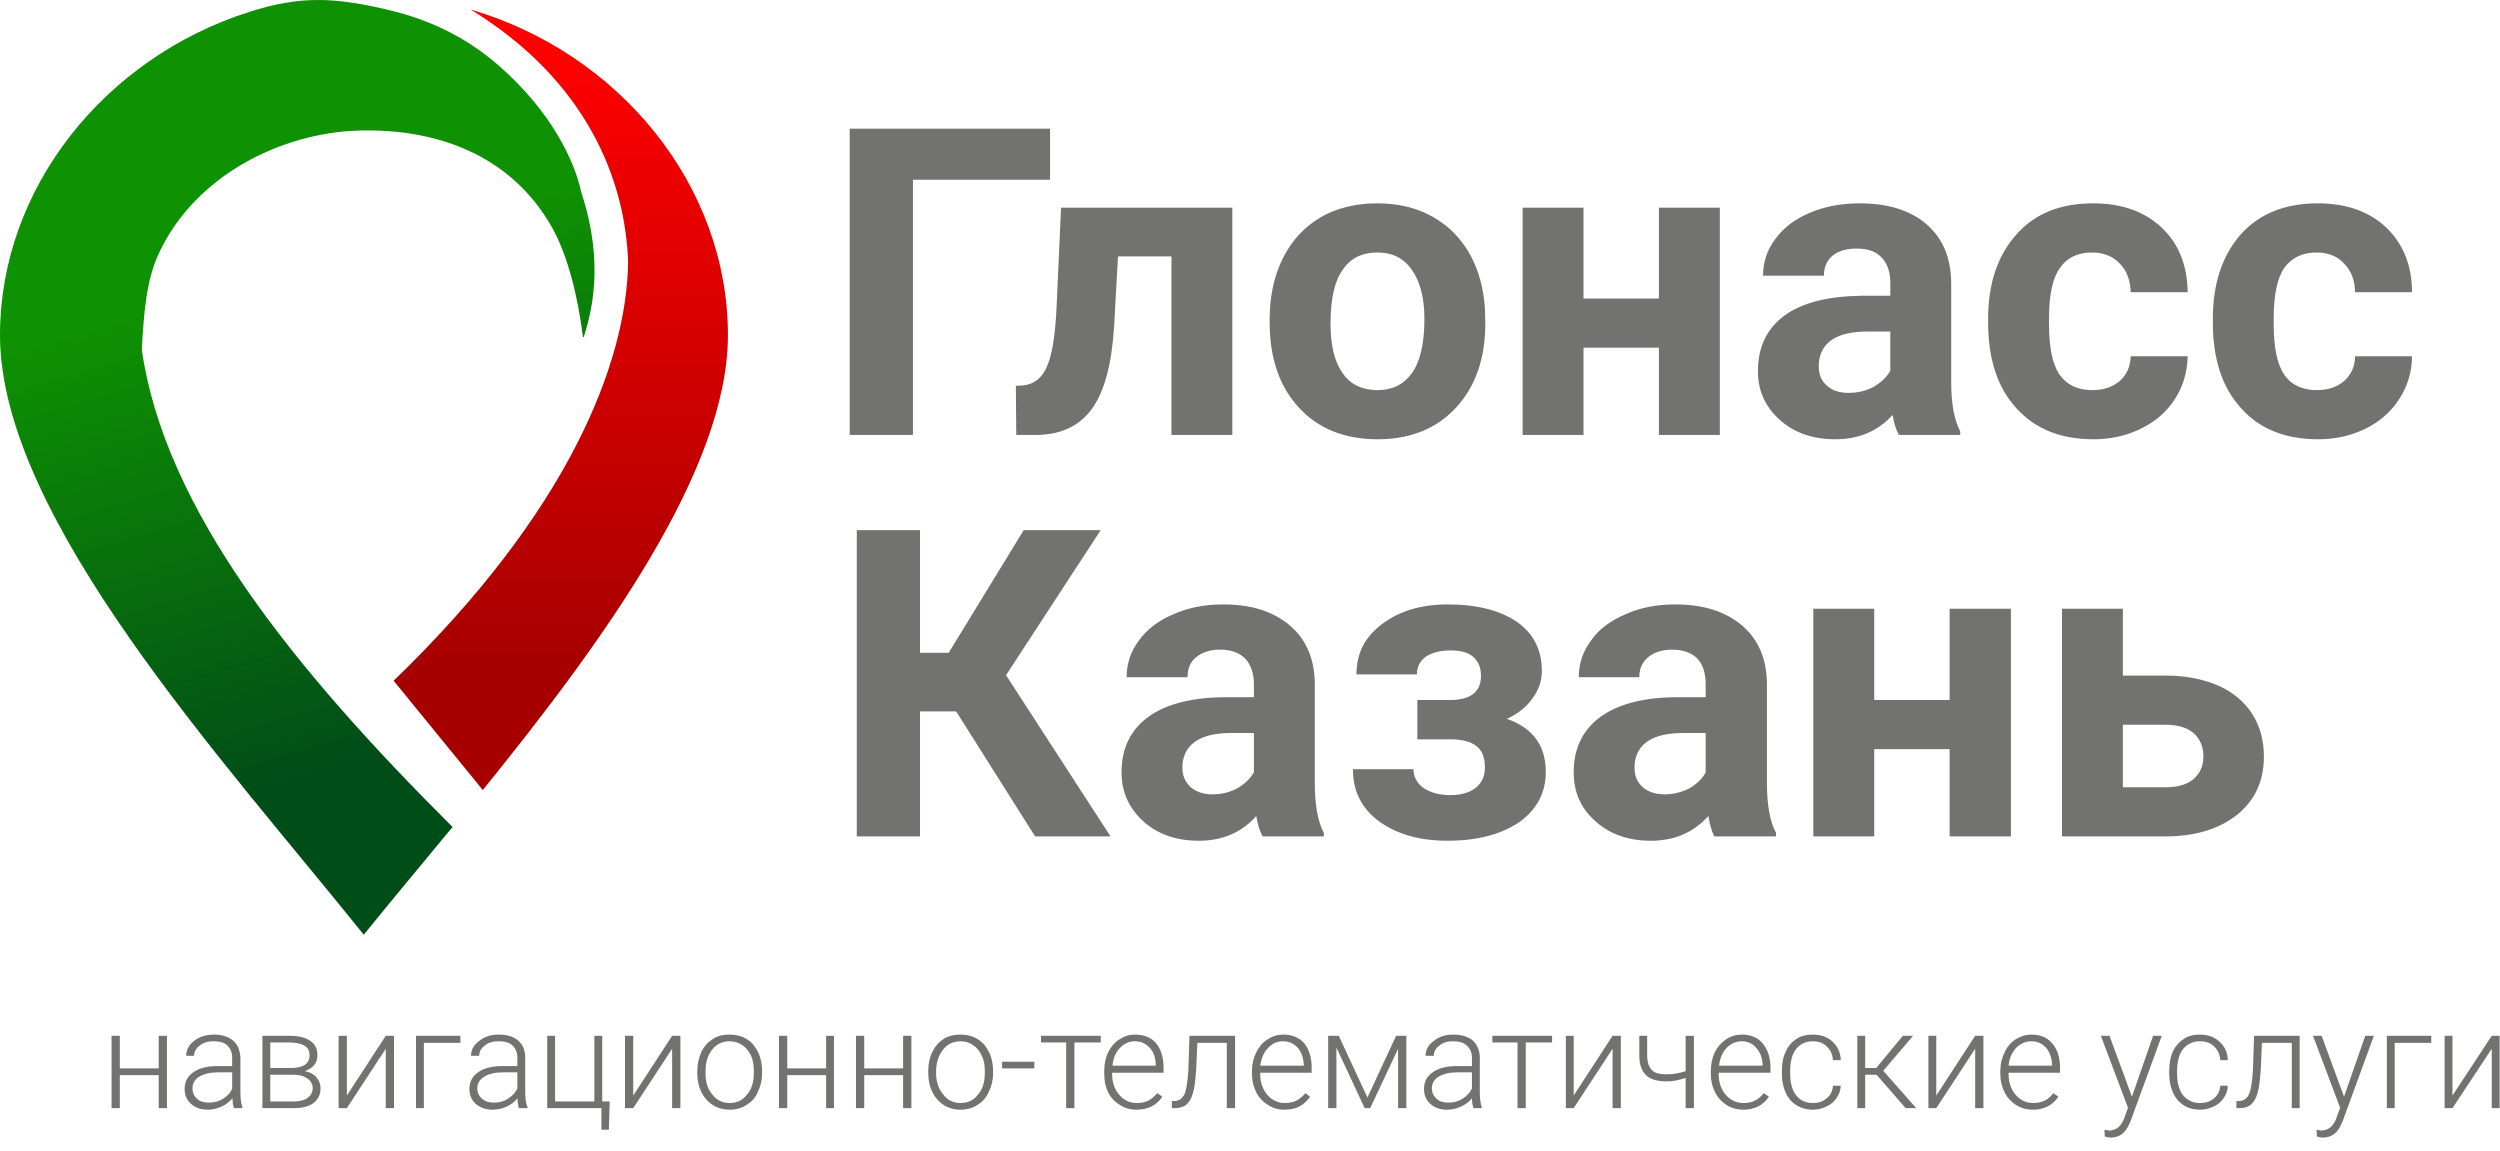 <?xml version="1.0" encoding="UTF-8"?> <svg xmlns="http://www.w3.org/2000/svg" width="189" height="87" viewBox="0 0 189 87" fill="none"> <path fill-rule="evenodd" clip-rule="evenodd" d="M34.212 62.52C31.807 65.433 29.52 68.168 27.5 70.665C16.987 57.555 0 39.154 0 25.331C0 14.243 7.9 4.374 18.858 0.896C22.66 -0.323 25.214 -0.204 29.104 0.688C33.143 1.609 35.727 3.244 37.717 4.968C41.667 8.417 43.449 12.162 43.953 14.57C45.706 19.862 44.725 23.607 44.132 25.48H44.072C43.686 22.388 42.914 19.267 41.696 17.127C38.519 11.598 32.846 9.695 27.085 9.873C21.264 10.052 14.76 13.262 12.028 19.119C11.048 21.17 10.87 23.726 10.721 26.431C12.444 38.471 22.155 50.51 34.212 62.52Z" fill="url(#paint0_linear)"></path> <path fill-rule="evenodd" clip-rule="evenodd" d="M35.578 0.718C46.834 4.017 55.031 14.035 55.031 25.332C55.031 35.558 45.527 48.578 36.499 59.726L29.758 51.462C43.003 38.679 47.369 27.413 47.487 19.832C47.28 13.649 44.399 6.128 35.578 0.718Z" fill="url(#paint1_linear)"></path> <path d="M79.383 13.589H69.019V32.882H64.237V9.725H79.383V13.589ZM93.163 15.7V32.882H88.56V19.386H84.521L84.224 24.707C84.046 27.561 83.482 29.612 82.561 30.89C81.611 32.198 80.245 32.852 78.403 32.882H76.829L76.799 29.166L77.364 29.136C78.195 29.047 78.789 28.572 79.175 27.65C79.561 26.758 79.799 25.183 79.888 22.983L80.215 15.7H93.163ZM95.985 24.142C95.985 22.418 96.311 20.902 96.965 19.564C97.618 18.227 98.568 17.186 99.816 16.443C101.033 15.729 102.488 15.373 104.122 15.373C106.438 15.373 108.309 16.086 109.794 17.483C111.249 18.91 112.081 20.843 112.259 23.28L112.289 24.469C112.289 27.115 111.546 29.226 110.062 30.831C108.606 32.406 106.617 33.209 104.152 33.209C101.657 33.209 99.667 32.406 98.212 30.831C96.727 29.226 95.985 27.085 95.985 24.35V24.142ZM100.588 24.469C100.588 26.104 100.885 27.353 101.508 28.215C102.102 29.077 102.993 29.493 104.152 29.493C105.25 29.493 106.112 29.077 106.735 28.215C107.359 27.353 107.686 25.985 107.686 24.112C107.686 22.507 107.359 21.288 106.735 20.397C106.112 19.505 105.25 19.089 104.122 19.089C102.993 19.089 102.102 19.505 101.508 20.397C100.885 21.259 100.588 22.626 100.588 24.469ZM130.019 32.882H125.415V26.282H119.713V32.882H115.11V15.7H119.713V22.567H125.415V15.7H130.019V32.882ZM143.561 32.882C143.324 32.466 143.175 31.96 143.086 31.366C141.987 32.585 140.532 33.209 138.75 33.209C137.057 33.209 135.661 32.733 134.563 31.752C133.464 30.771 132.899 29.552 132.899 28.066C132.899 26.223 133.582 24.826 134.919 23.845C136.285 22.864 138.245 22.388 140.769 22.359H142.908V21.378C142.908 20.605 142.7 19.951 142.284 19.505C141.868 19.029 141.245 18.791 140.354 18.791C139.582 18.791 138.988 18.97 138.542 19.326C138.097 19.713 137.889 20.189 137.889 20.843H133.286C133.286 19.832 133.582 18.91 134.206 18.078C134.83 17.216 135.691 16.562 136.82 16.086C137.948 15.611 139.195 15.373 140.591 15.373C142.7 15.373 144.393 15.878 145.64 16.948C146.887 18.018 147.511 19.535 147.511 21.467V28.928C147.511 30.534 147.749 31.782 148.194 32.614V32.882H143.561ZM139.76 29.701C140.443 29.701 141.066 29.552 141.631 29.255C142.195 28.928 142.611 28.542 142.908 28.036V25.064H141.185C138.869 25.064 137.651 25.866 137.503 27.442V27.739C137.503 28.304 137.681 28.78 138.097 29.136C138.512 29.523 139.047 29.701 139.76 29.701ZM158.173 29.493C159.034 29.493 159.717 29.255 160.251 28.809C160.786 28.334 161.053 27.709 161.083 26.936H165.389C165.36 28.096 165.063 29.166 164.439 30.147C163.815 31.128 162.954 31.871 161.855 32.406C160.786 32.941 159.568 33.209 158.262 33.209C155.797 33.209 153.866 32.436 152.441 30.86C151.015 29.315 150.303 27.145 150.303 24.38V24.083C150.303 21.437 151.015 19.326 152.441 17.721C153.837 16.146 155.767 15.373 158.232 15.373C160.37 15.373 162.093 15.967 163.399 17.186C164.706 18.405 165.36 20.04 165.389 22.091H161.083C161.053 21.199 160.786 20.456 160.251 19.921C159.717 19.356 159.004 19.089 158.143 19.089C157.074 19.089 156.272 19.475 155.737 20.248C155.173 21.021 154.906 22.299 154.906 24.053V24.529C154.906 26.282 155.173 27.561 155.708 28.334C156.272 29.107 157.074 29.493 158.173 29.493ZM175.16 29.493C175.992 29.493 176.704 29.255 177.209 28.809C177.744 28.334 178.041 27.709 178.041 26.936H182.347C182.347 28.096 182.02 29.166 181.397 30.147C180.773 31.128 179.912 31.871 178.843 32.406C177.744 32.941 176.556 33.209 175.249 33.209C172.784 33.209 170.824 32.436 169.428 30.86C168.003 29.315 167.29 27.145 167.29 24.38V24.083C167.29 21.437 168.003 19.326 169.399 17.721C170.824 16.146 172.754 15.373 175.219 15.373C177.358 15.373 179.08 15.967 180.387 17.186C181.664 18.405 182.347 20.04 182.347 22.091H178.041C178.041 21.199 177.744 20.456 177.209 19.921C176.704 19.356 175.992 19.089 175.13 19.089C174.061 19.089 173.259 19.475 172.695 20.248C172.16 21.021 171.893 22.299 171.893 24.053V24.529C171.893 26.282 172.16 27.561 172.695 28.334C173.23 29.107 174.061 29.493 175.16 29.493Z" fill="#727271"></path> <path d="M72.285 53.78H69.553V63.233H64.772V40.076H69.553V49.351H71.721L77.393 40.076H83.214L76.057 51.045L83.957 63.233H78.255L72.285 53.78ZM95.45 63.233C95.242 62.817 95.064 62.312 94.975 61.688C93.876 62.936 92.421 63.56 90.639 63.56C88.946 63.56 87.55 63.085 86.451 62.104C85.353 61.123 84.788 59.874 84.788 58.388C84.788 56.575 85.471 55.178 86.808 54.197C88.174 53.215 90.134 52.71 92.688 52.71H94.796V51.729C94.796 50.956 94.589 50.302 94.173 49.827C93.757 49.381 93.133 49.113 92.243 49.113C91.47 49.113 90.876 49.321 90.431 49.678C89.985 50.035 89.778 50.54 89.778 51.194H85.174C85.174 50.183 85.471 49.262 86.095 48.429C86.719 47.567 87.58 46.913 88.708 46.438C89.837 45.932 91.084 45.695 92.48 45.695C94.618 45.695 96.281 46.23 97.529 47.3C98.776 48.37 99.4 49.856 99.4 51.789V59.25C99.4 60.885 99.637 62.134 100.083 62.966V63.233H95.45ZM91.648 60.053C92.332 60.053 92.955 59.904 93.519 59.607C94.084 59.28 94.499 58.893 94.796 58.388V55.415H93.074C90.787 55.415 89.54 56.218 89.391 57.793V58.061C89.391 58.656 89.599 59.101 89.985 59.488C90.401 59.845 90.936 60.053 91.648 60.053ZM111.962 51.075C111.962 50.451 111.754 50.005 111.368 49.648C110.982 49.321 110.418 49.173 109.675 49.173C108.933 49.173 108.309 49.321 107.834 49.618C107.359 49.946 107.121 50.391 107.121 50.986H102.548C102.548 49.41 103.171 48.162 104.478 47.181C105.785 46.2 107.418 45.695 109.438 45.695C111.665 45.695 113.388 46.141 114.665 47.002C115.912 47.865 116.565 49.113 116.565 50.718C116.565 51.462 116.328 52.175 115.853 52.799C115.407 53.453 114.754 53.959 113.922 54.345C115.882 55.029 116.862 56.367 116.862 58.358C116.862 59.934 116.179 61.212 114.843 62.163C113.477 63.085 111.665 63.56 109.438 63.56C107.359 63.56 105.636 63.085 104.27 62.104C102.934 61.123 102.28 59.815 102.28 58.15H106.854C106.854 58.715 107.121 59.22 107.626 59.577C108.161 59.934 108.844 60.112 109.675 60.112C110.477 60.112 111.131 59.904 111.576 59.547C112.051 59.161 112.259 58.656 112.259 58.031C112.259 57.258 112.051 56.723 111.606 56.396C111.19 56.069 110.537 55.891 109.646 55.891H107.151V52.918H109.824C111.249 52.859 111.962 52.264 111.962 51.075ZM129.603 63.233C129.395 62.817 129.246 62.312 129.157 61.688C128.029 62.936 126.603 63.56 124.821 63.56C123.129 63.56 121.733 63.085 120.634 62.104C119.505 61.123 118.971 59.874 118.971 58.388C118.971 56.575 119.654 55.178 120.99 54.197C122.356 53.215 124.287 52.71 126.841 52.71H128.949V51.729C128.949 50.956 128.771 50.302 128.355 49.827C127.94 49.381 127.286 49.113 126.425 49.113C125.653 49.113 125.029 49.321 124.613 49.678C124.168 50.035 123.93 50.54 123.93 51.194H119.357C119.357 50.183 119.654 49.262 120.278 48.429C120.872 47.567 121.762 46.913 122.891 46.438C123.99 45.932 125.267 45.695 126.663 45.695C128.771 45.695 130.464 46.23 131.711 47.3C132.959 48.37 133.582 49.856 133.582 51.789V59.25C133.582 60.885 133.82 62.134 134.265 62.966V63.233H129.603ZM125.831 60.053C126.484 60.053 127.108 59.904 127.702 59.607C128.266 59.28 128.682 58.893 128.949 58.388V55.415H127.257C124.94 55.415 123.723 56.218 123.574 57.793V58.061C123.574 58.656 123.752 59.101 124.168 59.488C124.554 59.845 125.118 60.053 125.831 60.053ZM152.025 63.233H147.392V56.634H141.69V63.233H137.087V46.022H141.69V52.918H147.392V46.022H152.025V63.233ZM160.489 51.075H163.785C165.241 51.075 166.547 51.343 167.676 51.818C168.804 52.324 169.666 53.037 170.26 53.959C170.854 54.88 171.151 55.98 171.151 57.199C171.151 59.012 170.497 60.469 169.161 61.569C167.795 62.669 165.983 63.233 163.667 63.233H155.886V46.022H160.489V51.075ZM160.489 54.791V59.518H163.726C164.647 59.518 165.359 59.309 165.835 58.893C166.31 58.477 166.577 57.912 166.577 57.199C166.577 56.456 166.339 55.891 165.864 55.445C165.389 55.029 164.676 54.791 163.726 54.791H160.489Z" fill="#727271"></path> <path d="M12.622 83.775H11.998V81.278H9.058V83.775H8.434V78.305H9.058V80.772H11.998V78.305H12.622V83.775ZM17.7 83.775C17.611 83.626 17.581 83.358 17.581 83.031C17.344 83.299 17.076 83.507 16.75 83.656C16.423 83.804 16.067 83.893 15.71 83.893C15.176 83.893 14.76 83.745 14.433 83.448C14.107 83.15 13.958 82.793 13.958 82.318C13.958 81.812 14.166 81.367 14.611 81.069C15.057 80.742 15.681 80.594 16.453 80.594H17.552V79.969C17.552 79.583 17.433 79.286 17.195 79.048C16.958 78.81 16.601 78.721 16.156 78.721C15.71 78.721 15.384 78.81 15.087 79.048C14.819 79.256 14.671 79.524 14.671 79.821H14.077C14.077 79.375 14.285 78.989 14.671 78.691C15.087 78.364 15.591 78.216 16.185 78.216C16.779 78.216 17.255 78.364 17.611 78.662C17.967 78.959 18.145 79.405 18.175 79.94V82.526C18.175 83.061 18.235 83.448 18.324 83.715V83.775H17.7ZM15.77 83.358C16.185 83.358 16.542 83.269 16.869 83.061C17.195 82.853 17.433 82.615 17.552 82.288V81.069H16.482C15.889 81.069 15.413 81.188 15.057 81.396C14.73 81.604 14.552 81.902 14.552 82.288C14.552 82.585 14.671 82.853 14.879 83.061C15.116 83.269 15.413 83.358 15.77 83.358ZM19.838 83.775V78.305H21.858C22.541 78.305 23.075 78.424 23.462 78.691C23.818 78.929 23.996 79.286 23.996 79.761C23.996 80.029 23.937 80.296 23.759 80.505C23.61 80.713 23.343 80.861 23.046 80.98C23.402 81.04 23.699 81.188 23.907 81.426C24.115 81.664 24.234 81.961 24.234 82.258C24.234 82.734 24.055 83.121 23.699 83.388C23.343 83.656 22.838 83.775 22.184 83.775H19.838ZM20.432 81.248V83.269H22.214C22.66 83.269 23.016 83.18 23.254 83.002C23.491 82.823 23.64 82.585 23.64 82.258C23.64 81.961 23.491 81.723 23.254 81.545C23.016 81.367 22.66 81.248 22.214 81.248H20.432ZM20.432 80.742H21.977C22.927 80.742 23.402 80.415 23.402 79.791C23.402 79.464 23.283 79.197 23.016 79.048C22.749 78.899 22.363 78.81 21.858 78.81H20.432V80.742ZM29.164 78.305H29.787V83.775H29.164V79.286L26.223 83.775H25.6V78.305H26.223V82.823L29.164 78.305ZM34.806 78.84H32.044V83.775H31.45V78.305H34.806V78.84ZM39.231 83.775C39.172 83.626 39.142 83.358 39.112 83.031C38.905 83.299 38.637 83.507 38.311 83.656C37.984 83.804 37.627 83.893 37.242 83.893C36.737 83.893 36.291 83.745 35.964 83.448C35.638 83.15 35.489 82.793 35.489 82.318C35.489 81.812 35.697 81.367 36.143 81.069C36.588 80.742 37.212 80.594 38.014 80.594H39.112V79.969C39.112 79.583 38.994 79.286 38.756 79.048C38.519 78.81 38.162 78.721 37.687 78.721C37.271 78.721 36.915 78.81 36.648 79.048C36.35 79.256 36.232 79.524 36.232 79.821H35.608C35.608 79.375 35.816 78.989 36.232 78.691C36.618 78.364 37.123 78.216 37.717 78.216C38.34 78.216 38.816 78.364 39.172 78.662C39.528 78.959 39.706 79.405 39.706 79.94V82.526C39.706 83.061 39.766 83.448 39.885 83.715V83.775H39.231ZM37.331 83.358C37.717 83.358 38.103 83.269 38.4 83.061C38.726 82.853 38.964 82.615 39.112 82.288V81.069H38.014C37.42 81.069 36.944 81.188 36.618 81.396C36.261 81.604 36.083 81.902 36.083 82.288C36.083 82.585 36.202 82.853 36.44 83.061C36.677 83.269 36.974 83.358 37.331 83.358ZM41.37 78.305H41.964V83.269H44.933V78.305H45.527V83.269H46.092L46.032 85.409H45.468V83.775H41.37V78.305ZM50.813 78.305H51.437V83.775H50.813V79.286L47.873 83.775H47.25V78.305H47.873V82.823L50.813 78.305ZM52.714 80.951C52.714 80.445 52.833 79.969 53.011 79.553C53.219 79.107 53.516 78.78 53.902 78.543C54.258 78.305 54.674 78.216 55.15 78.216C55.892 78.216 56.486 78.453 56.931 78.959C57.377 79.494 57.614 80.148 57.614 81.01V81.129C57.614 81.664 57.496 82.139 57.288 82.556C57.11 83.002 56.813 83.299 56.426 83.537C56.07 83.775 55.654 83.893 55.179 83.893C54.437 83.893 53.843 83.626 53.397 83.121C52.952 82.615 52.714 81.931 52.714 81.099V80.951ZM53.338 81.129C53.338 81.783 53.486 82.318 53.843 82.734C54.169 83.18 54.615 83.388 55.179 83.388C55.714 83.388 56.159 83.18 56.486 82.734C56.842 82.318 56.991 81.783 56.991 81.069V80.98C56.991 80.534 56.931 80.148 56.783 79.821C56.605 79.464 56.397 79.197 56.13 79.018C55.833 78.81 55.506 78.721 55.15 78.721C54.615 78.721 54.169 78.929 53.843 79.345C53.486 79.791 53.338 80.326 53.338 81.01V81.129ZM63.049 83.775H62.455V81.278H59.515V83.775H58.892V78.305H59.515V80.772H62.455V78.305H63.049V83.775ZM68.9 83.775H68.276V81.278H65.336V83.775H64.712V78.305H65.336V80.772H68.276V78.305H68.9V83.775ZM70.177 80.951C70.177 80.445 70.266 79.969 70.474 79.553C70.682 79.107 70.979 78.78 71.335 78.543C71.721 78.305 72.137 78.216 72.612 78.216C73.355 78.216 73.919 78.453 74.394 78.959C74.839 79.494 75.077 80.148 75.077 81.01V81.129C75.077 81.664 74.958 82.139 74.75 82.556C74.542 83.002 74.275 83.299 73.889 83.537C73.533 83.775 73.087 83.893 72.612 83.893C71.899 83.893 71.305 83.626 70.86 83.121C70.414 82.615 70.177 81.931 70.177 81.099V80.951ZM70.771 81.129C70.771 81.783 70.949 82.318 71.305 82.734C71.632 83.18 72.078 83.388 72.612 83.388C73.176 83.388 73.622 83.18 73.948 82.734C74.305 82.318 74.453 81.783 74.453 81.069V80.98C74.453 80.534 74.394 80.148 74.216 79.821C74.067 79.464 73.859 79.197 73.562 79.018C73.295 78.81 72.968 78.721 72.612 78.721C72.078 78.721 71.632 78.929 71.305 79.345C70.949 79.791 70.771 80.326 70.771 81.01V81.129ZM78.195 80.772H75.76V80.267H78.195V80.772ZM83.214 78.81H81.225V83.775H80.601V78.81H78.7V78.305H83.214V78.81ZM85.917 83.893C85.471 83.893 85.026 83.775 84.669 83.537C84.283 83.299 83.987 83.002 83.779 82.585C83.571 82.169 83.482 81.723 83.482 81.188V80.98C83.482 80.445 83.571 79.969 83.779 79.553C83.987 79.137 84.254 78.81 84.64 78.572C84.996 78.335 85.382 78.216 85.798 78.216C86.481 78.216 87.016 78.424 87.402 78.87C87.788 79.345 87.966 79.969 87.966 80.742V81.099H84.076V81.188C84.076 81.812 84.254 82.348 84.61 82.764C84.966 83.18 85.412 83.388 85.947 83.388C86.273 83.388 86.57 83.329 86.808 83.21C87.045 83.091 87.283 82.883 87.491 82.645L87.877 82.912C87.431 83.566 86.778 83.893 85.917 83.893ZM85.798 78.721C85.353 78.721 84.966 78.899 84.669 79.226C84.343 79.553 84.165 79.999 84.105 80.564H87.372V80.505C87.372 79.969 87.224 79.553 86.927 79.226C86.63 78.899 86.273 78.721 85.798 78.721ZM93.371 78.305V83.775H92.747V78.84H90.52L90.431 80.891C90.372 81.634 90.312 82.229 90.193 82.615C90.075 83.031 89.926 83.299 89.689 83.507C89.481 83.685 89.184 83.775 88.827 83.775H88.59V83.239H88.768C89.124 83.239 89.362 83.061 89.54 82.734C89.689 82.407 89.778 81.812 89.837 80.951L89.926 78.305H93.371ZM97.113 83.893C96.638 83.893 96.222 83.775 95.866 83.537C95.48 83.299 95.183 83.002 94.975 82.585C94.767 82.169 94.648 81.723 94.648 81.188V80.98C94.648 80.445 94.767 79.969 94.975 79.553C95.183 79.137 95.45 78.81 95.836 78.572C96.192 78.335 96.579 78.216 96.994 78.216C97.677 78.216 98.212 78.424 98.598 78.87C98.984 79.345 99.162 79.969 99.162 80.742V81.099H95.272V81.188C95.272 81.812 95.45 82.348 95.806 82.764C96.163 83.18 96.608 83.388 97.143 83.388C97.469 83.388 97.766 83.329 98.004 83.21C98.242 83.091 98.479 82.883 98.687 82.645L99.043 82.912C98.598 83.566 97.974 83.893 97.113 83.893ZM96.994 78.721C96.549 78.721 96.163 78.899 95.866 79.226C95.539 79.553 95.361 79.999 95.272 80.564H98.568V80.505C98.539 79.969 98.39 79.553 98.123 79.226C97.826 78.899 97.469 78.721 96.994 78.721ZM103.379 82.972L105.547 78.305H106.32V83.775H105.696V79.286L103.587 83.775H103.171L101.033 79.197V83.775H100.41V78.305H101.211L103.379 82.972ZM111.398 83.775C111.339 83.626 111.279 83.358 111.279 83.031C111.071 83.299 110.774 83.507 110.448 83.656C110.121 83.804 109.794 83.893 109.408 83.893C108.874 83.893 108.458 83.745 108.131 83.448C107.804 83.15 107.656 82.793 107.656 82.318C107.656 81.812 107.864 81.367 108.309 81.069C108.755 80.742 109.378 80.594 110.18 80.594H111.279V79.969C111.279 79.583 111.16 79.286 110.893 79.048C110.655 78.81 110.299 78.721 109.854 78.721C109.438 78.721 109.081 78.81 108.814 79.048C108.517 79.256 108.398 79.524 108.398 79.821H107.775C107.775 79.375 107.983 78.989 108.398 78.691C108.784 78.364 109.289 78.216 109.883 78.216C110.477 78.216 110.982 78.364 111.339 78.662C111.665 78.959 111.873 79.405 111.873 79.94V82.526C111.873 83.061 111.932 83.448 112.022 83.715V83.775H111.398ZM109.497 83.358C109.883 83.358 110.24 83.269 110.566 83.061C110.893 82.853 111.131 82.615 111.279 82.288V81.069H110.18C109.586 81.069 109.111 81.188 108.755 81.396C108.428 81.604 108.25 81.902 108.25 82.288C108.25 82.585 108.369 82.853 108.606 83.061C108.814 83.269 109.111 83.358 109.497 83.358ZM117.338 78.81H115.348V83.775H114.724V78.81H112.823V78.305H117.338V78.81ZM121.911 78.305H122.535V83.775H121.911V79.286L118.971 83.775H118.377V78.305H118.971V82.823L121.911 78.305ZM128.059 83.775H127.435V81.486C126.93 81.664 126.455 81.753 126.009 81.753C125.297 81.753 124.762 81.604 124.435 81.278C124.109 80.951 123.931 80.475 123.931 79.791V78.305H124.525V79.761C124.525 80.267 124.643 80.653 124.881 80.891C125.089 81.129 125.475 81.218 126.009 81.218C126.485 81.218 126.989 81.129 127.435 80.98V78.305H128.059V83.775ZM131.801 83.893C131.325 83.893 130.91 83.775 130.524 83.537C130.167 83.299 129.87 83.002 129.662 82.585C129.454 82.169 129.336 81.723 129.336 81.188V80.98C129.336 80.445 129.454 79.969 129.633 79.553C129.84 79.137 130.137 78.81 130.494 78.572C130.85 78.335 131.266 78.216 131.682 78.216C132.335 78.216 132.87 78.424 133.256 78.87C133.642 79.345 133.85 79.969 133.85 80.742V81.099H129.93V81.188C129.93 81.812 130.108 82.348 130.464 82.764C130.821 83.18 131.266 83.388 131.83 83.388C132.157 83.388 132.424 83.329 132.662 83.21C132.929 83.091 133.137 82.883 133.345 82.645L133.731 82.912C133.285 83.566 132.632 83.893 131.801 83.893ZM131.682 78.721C131.236 78.721 130.85 78.899 130.524 79.226C130.227 79.553 130.019 79.999 129.959 80.564H133.256V80.505C133.226 79.969 133.078 79.553 132.781 79.226C132.513 78.899 132.127 78.721 131.682 78.721ZM137.057 83.388C137.473 83.388 137.829 83.269 138.097 83.031C138.394 82.793 138.542 82.466 138.572 82.08H139.166C139.136 82.437 139.047 82.734 138.839 83.002C138.661 83.299 138.394 83.507 138.067 83.656C137.77 83.804 137.414 83.893 137.057 83.893C136.344 83.893 135.75 83.626 135.335 83.15C134.919 82.645 134.711 81.961 134.711 81.129V80.951C134.711 80.386 134.8 79.91 135.008 79.494C135.186 79.078 135.453 78.78 135.81 78.543C136.166 78.305 136.582 78.216 137.057 78.216C137.651 78.216 138.156 78.394 138.542 78.751C138.928 79.107 139.136 79.553 139.166 80.148H138.572C138.542 79.732 138.394 79.375 138.097 79.107C137.829 78.84 137.473 78.721 137.057 78.721C136.493 78.721 136.077 78.929 135.78 79.316C135.483 79.702 135.335 80.267 135.335 80.98V81.159C135.335 81.842 135.483 82.407 135.78 82.793C136.077 83.18 136.493 83.388 137.057 83.388ZM141.868 81.248H141.007V83.775H140.413V78.305H141.007V80.742H141.839L143.858 78.305H144.63L142.373 80.951L144.868 83.775H144.066L141.868 81.248ZM149.323 78.305H149.946V83.775H149.323V79.286L146.382 83.775H145.788V78.305H146.382V82.823L149.323 78.305ZM153.688 83.893C153.213 83.893 152.797 83.775 152.411 83.537C152.055 83.299 151.758 83.002 151.55 82.585C151.342 82.169 151.223 81.723 151.223 81.188V80.98C151.223 80.445 151.342 79.969 151.55 79.553C151.728 79.137 152.025 78.81 152.381 78.572C152.768 78.335 153.154 78.216 153.569 78.216C154.252 78.216 154.757 78.424 155.143 78.87C155.559 79.345 155.737 79.969 155.737 80.742V81.099H151.847V81.188C151.847 81.812 152.025 82.348 152.381 82.764C152.738 83.18 153.183 83.388 153.718 83.388C154.045 83.388 154.312 83.329 154.579 83.21C154.817 83.091 155.054 82.883 155.232 82.645L155.619 82.912C155.173 83.566 154.52 83.893 153.688 83.893ZM153.569 78.721C153.124 78.721 152.738 78.899 152.411 79.226C152.114 79.553 151.906 79.999 151.847 80.564H155.143V80.505C155.114 79.969 154.965 79.553 154.698 79.226C154.401 78.899 154.045 78.721 153.569 78.721ZM161.172 82.912L162.776 78.305H163.429L161.083 84.726L160.964 84.993C160.667 85.677 160.192 86.004 159.568 86.004C159.42 86.004 159.271 85.974 159.123 85.915L159.093 85.409L159.42 85.469C159.717 85.469 159.954 85.38 160.133 85.231C160.311 85.082 160.489 84.845 160.608 84.488L160.875 83.745L158.826 78.305H159.479L161.172 82.912ZM166.31 83.388C166.755 83.388 167.112 83.269 167.379 83.031C167.676 82.793 167.824 82.466 167.854 82.08H168.418C168.418 82.437 168.3 82.734 168.121 83.002C167.914 83.299 167.676 83.507 167.349 83.656C167.023 83.804 166.696 83.893 166.31 83.893C165.597 83.893 165.033 83.626 164.617 83.15C164.201 82.645 163.993 81.961 163.993 81.129V80.951C163.993 80.386 164.083 79.91 164.261 79.494C164.469 79.078 164.736 78.78 165.092 78.543C165.449 78.305 165.835 78.216 166.31 78.216C166.934 78.216 167.409 78.394 167.795 78.751C168.181 79.107 168.418 79.553 168.418 80.148H167.854C167.824 79.732 167.676 79.375 167.379 79.107C167.112 78.84 166.755 78.721 166.31 78.721C165.775 78.721 165.36 78.929 165.033 79.316C164.736 79.702 164.587 80.267 164.587 80.98V81.159C164.587 81.842 164.736 82.407 165.033 82.793C165.36 83.18 165.775 83.388 166.31 83.388ZM173.853 78.305V83.775H173.259V78.84H171.002L170.913 80.891C170.854 81.634 170.794 82.229 170.676 82.615C170.557 83.031 170.408 83.299 170.171 83.507C169.963 83.685 169.666 83.775 169.309 83.775H169.072V83.239H169.25C169.606 83.239 169.874 83.061 170.022 82.734C170.171 82.407 170.26 81.812 170.319 80.951L170.408 78.305H173.853ZM177.209 82.912L178.813 78.305H179.466L177.12 84.726L177.001 84.993C176.704 85.677 176.229 86.004 175.605 86.004C175.457 86.004 175.308 85.974 175.16 85.915L175.13 85.409L175.457 85.469C175.754 85.469 175.992 85.38 176.17 85.231C176.348 85.082 176.526 84.845 176.645 84.488L176.912 83.745L174.863 78.305H175.516L177.209 82.912ZM183.802 78.84H181.04V83.775H180.446V78.305H183.802V78.84ZM188.376 78.305H188.97V83.775H188.376V79.286L185.406 83.775H184.812V78.305H185.406V82.823L188.376 78.305Z" fill="#727271"></path> <defs> <linearGradient id="paint0_linear" x1="6.449" y1="24.944" x2="16.89" y2="60.433" gradientUnits="userSpaceOnUse"> <stop stop-color="#0E9102"></stop> <stop offset="1" stop-color="#014D18"></stop> </linearGradient> <linearGradient id="paint1_linear" x1="46.571" y1="3.627" x2="46.571" y2="50.615" gradientUnits="userSpaceOnUse"> <stop stop-color="#FF0000"></stop> <stop offset="1" stop-color="#A60000"></stop> </linearGradient> </defs> </svg> 